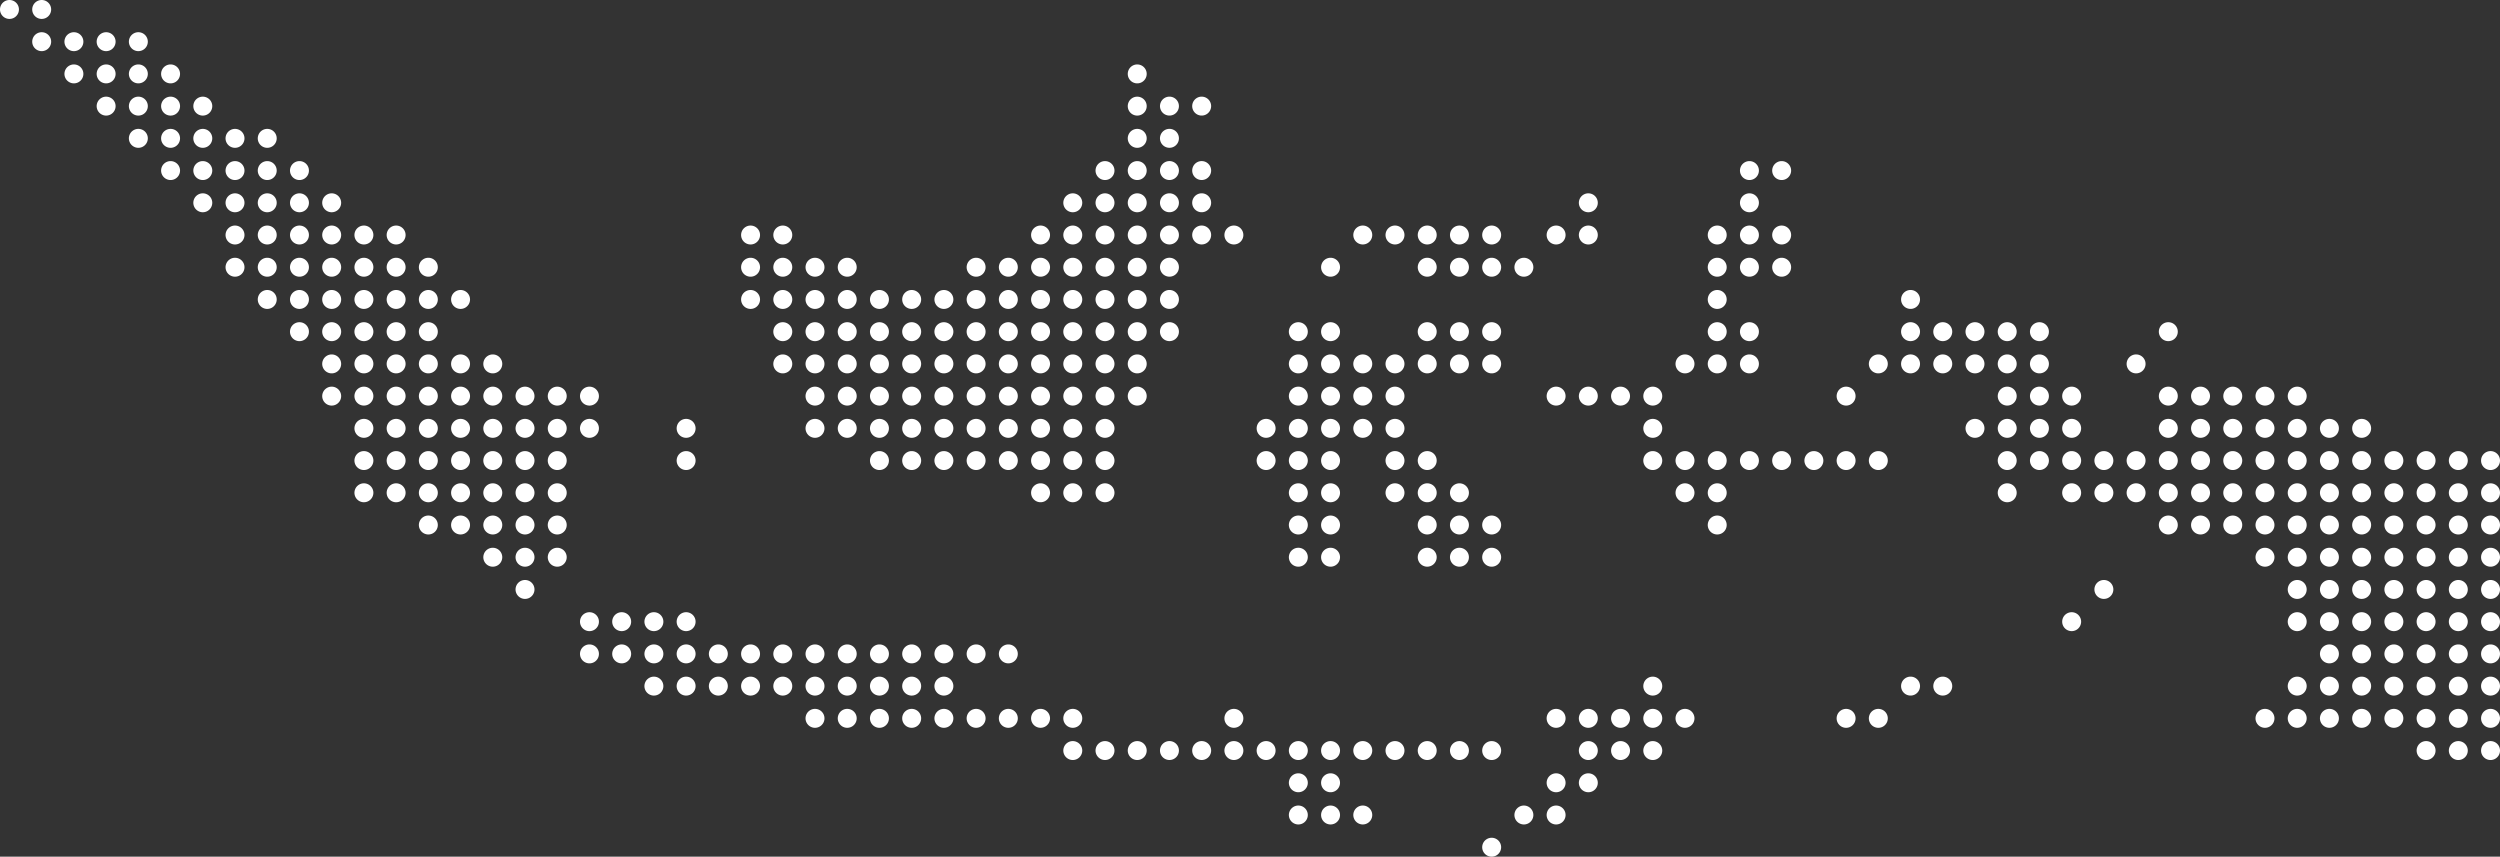 <svg id="Group_51994" data-name="Group 51994" xmlns="http://www.w3.org/2000/svg" xmlns:xlink="http://www.w3.org/1999/xlink" width="1286.006" height="440.686" viewBox="0 0 1286.006 440.686">
  <rect x="0" y="0" width="1286.006" height="440.686" fill="#333333" stroke="none"/>
  <defs>
    <clipPath id="clip-path">
      <rect id="Rectangle_4605" data-name="Rectangle 4605" width="1286.006" height="440.686" fill="#fff"/>
    </clipPath>
  </defs>
  <g id="Group_51994-2" data-name="Group 51994" clip-path="url(#clip-path)">
    <path id="Path_49086" data-name="Path 49086" d="M1276.269,236.917a4.87,4.87,0,1,1,4.87,4.87,4.869,4.869,0,0,1-4.87-4.87m4.87,11.708a4.868,4.868,0,1,0,4.87,4.867,4.867,4.867,0,0,0-4.87-4.867m0,16.573a4.87,4.87,0,1,0,4.87,4.87,4.869,4.869,0,0,0-4.87-4.87m0,16.575a4.868,4.868,0,1,0,4.87,4.87,4.869,4.869,0,0,0-4.87-4.87m0,16.575a4.868,4.868,0,1,0,4.87,4.87,4.869,4.869,0,0,0-4.87-4.87m0,16.575a4.868,4.868,0,1,0,4.87,4.867,4.869,4.869,0,0,0-4.87-4.867m0,16.575a4.868,4.868,0,1,0,4.87,4.867,4.869,4.869,0,0,0-4.87-4.867m0,16.573a4.87,4.87,0,1,0,4.87,4.87,4.869,4.869,0,0,0-4.87-4.87m0,16.575a4.87,4.87,0,1,0,4.87,4.87,4.869,4.869,0,0,0-4.87-4.87m0,16.575a4.868,4.868,0,1,0,4.87,4.87,4.869,4.869,0,0,0-4.87-4.87M1264.563,232.05a4.868,4.868,0,1,0,4.87,4.867,4.869,4.869,0,0,0-4.87-4.867m0,16.575a4.868,4.868,0,1,0,4.87,4.867,4.867,4.867,0,0,0-4.87-4.867m0,16.573a4.87,4.87,0,1,0,4.87,4.87,4.869,4.869,0,0,0-4.87-4.87m0,16.575a4.868,4.868,0,1,0,4.87,4.87,4.869,4.869,0,0,0-4.87-4.87m0,16.575a4.868,4.868,0,1,0,4.87,4.87,4.869,4.869,0,0,0-4.87-4.87m0,16.575a4.868,4.868,0,1,0,4.87,4.867,4.869,4.869,0,0,0-4.87-4.867m0,16.575a4.868,4.868,0,1,0,4.87,4.867,4.869,4.869,0,0,0-4.87-4.867m0,16.573a4.87,4.87,0,1,0,4.87,4.87,4.869,4.869,0,0,0-4.87-4.87m0,16.575a4.87,4.87,0,1,0,4.87,4.87,4.869,4.869,0,0,0-4.87-4.87m0,16.575a4.868,4.868,0,1,0,4.87,4.87,4.869,4.869,0,0,0-4.87-4.87M1247.988,232.05a4.868,4.868,0,1,0,4.87,4.867,4.868,4.868,0,0,0-4.87-4.867m0,16.575a4.868,4.868,0,1,0,4.87,4.867,4.866,4.866,0,0,0-4.87-4.867m0,16.573a4.87,4.87,0,1,0,4.87,4.87,4.869,4.869,0,0,0-4.87-4.87m0,16.575a4.868,4.868,0,1,0,4.87,4.87,4.869,4.869,0,0,0-4.87-4.87m0,16.575a4.868,4.868,0,1,0,4.87,4.87,4.869,4.869,0,0,0-4.87-4.87m0,16.575a4.868,4.868,0,1,0,4.87,4.867,4.868,4.868,0,0,0-4.87-4.867m0,16.575a4.868,4.868,0,1,0,4.87,4.867,4.868,4.868,0,0,0-4.87-4.867m0,16.573a4.87,4.87,0,1,0,4.87,4.87,4.869,4.869,0,0,0-4.87-4.87m0,16.575a4.87,4.87,0,1,0,4.87,4.87,4.869,4.869,0,0,0-4.87-4.87m0,16.575a4.868,4.868,0,1,0,4.87,4.87,4.869,4.869,0,0,0-4.87-4.87M1231.413,232.05a4.868,4.868,0,1,0,4.87,4.867,4.868,4.868,0,0,0-4.87-4.867m0,16.575a4.868,4.868,0,1,0,4.87,4.867,4.866,4.866,0,0,0-4.87-4.867m0,16.573a4.87,4.87,0,1,0,4.87,4.87,4.869,4.869,0,0,0-4.87-4.87m0,16.575a4.868,4.868,0,1,0,4.87,4.87,4.869,4.869,0,0,0-4.87-4.87m0,16.575a4.868,4.868,0,1,0,4.87,4.87,4.869,4.869,0,0,0-4.87-4.87m0,16.575a4.868,4.868,0,1,0,4.87,4.867,4.868,4.868,0,0,0-4.87-4.867m0,16.575a4.868,4.868,0,1,0,4.87,4.867,4.868,4.868,0,0,0-4.87-4.867m0,16.573a4.87,4.87,0,1,0,4.87,4.87,4.869,4.869,0,0,0-4.87-4.87m0,16.575a4.87,4.87,0,1,0,4.87,4.87,4.869,4.869,0,0,0-4.87-4.87M1214.84,215.475a4.868,4.868,0,1,0,4.867,4.87,4.869,4.869,0,0,0-4.867-4.87m0,16.575a4.868,4.868,0,1,0,4.867,4.867,4.869,4.869,0,0,0-4.867-4.867m0,16.575a4.868,4.868,0,1,0,4.867,4.867,4.867,4.867,0,0,0-4.867-4.867m0,16.573a4.87,4.87,0,1,0,4.867,4.87,4.869,4.869,0,0,0-4.867-4.87m0,16.575a4.868,4.868,0,1,0,4.867,4.87,4.869,4.869,0,0,0-4.867-4.87m0,16.575a4.868,4.868,0,1,0,4.867,4.87,4.869,4.869,0,0,0-4.867-4.87m0,16.575a4.868,4.868,0,1,0,4.867,4.867,4.869,4.869,0,0,0-4.867-4.867m0,16.575a4.868,4.868,0,1,0,4.867,4.867,4.869,4.869,0,0,0-4.867-4.867m0,16.573a4.87,4.87,0,1,0,4.867,4.87,4.869,4.869,0,0,0-4.867-4.87m0,16.575a4.87,4.87,0,1,0,4.867,4.87,4.869,4.869,0,0,0-4.867-4.87m-16.575-149.173a4.868,4.868,0,1,0,4.867,4.87,4.869,4.869,0,0,0-4.867-4.87m0,16.575a4.868,4.868,0,1,0,4.867,4.867,4.869,4.869,0,0,0-4.867-4.867m0,16.575a4.868,4.868,0,1,0,4.867,4.867,4.867,4.867,0,0,0-4.867-4.867m0,16.573a4.87,4.87,0,1,0,4.867,4.87,4.869,4.869,0,0,0-4.867-4.87m0,16.575a4.868,4.868,0,1,0,4.867,4.87,4.869,4.869,0,0,0-4.867-4.87m0,16.575a4.868,4.868,0,1,0,4.867,4.87,4.869,4.869,0,0,0-4.867-4.87m0,16.575a4.868,4.868,0,1,0,4.867,4.867,4.869,4.869,0,0,0-4.867-4.867m0,16.575a4.868,4.868,0,1,0,4.867,4.867,4.869,4.869,0,0,0-4.867-4.867m0,16.573a4.87,4.87,0,1,0,4.867,4.87,4.869,4.869,0,0,0-4.867-4.87m0,16.575a4.87,4.87,0,1,0,4.867,4.87,4.869,4.869,0,0,0-4.867-4.87M1181.689,198.9a4.868,4.868,0,1,0,4.87,4.87,4.869,4.869,0,0,0-4.87-4.87m0,16.575a4.868,4.868,0,1,0,4.87,4.87,4.869,4.869,0,0,0-4.87-4.87m0,16.575a4.868,4.868,0,1,0,4.87,4.867,4.869,4.869,0,0,0-4.87-4.867m0,16.575a4.868,4.868,0,1,0,4.87,4.867,4.867,4.867,0,0,0-4.87-4.867m0,16.573a4.87,4.87,0,1,0,4.87,4.87,4.87,4.87,0,0,0-4.87-4.87m0,16.575a4.868,4.868,0,1,0,4.87,4.87,4.869,4.869,0,0,0-4.87-4.87m0,16.575a4.868,4.868,0,1,0,4.87,4.87,4.869,4.869,0,0,0-4.87-4.87m0,16.575a4.868,4.868,0,1,0,4.87,4.867,4.869,4.869,0,0,0-4.87-4.867m0,33.148a4.87,4.87,0,1,0,4.87,4.87,4.869,4.869,0,0,0-4.87-4.87m0,16.575a4.87,4.87,0,1,0,4.87,4.87,4.869,4.869,0,0,0-4.87-4.87M1165.114,198.9a4.868,4.868,0,1,0,4.87,4.87,4.869,4.869,0,0,0-4.87-4.87m0,16.575a4.868,4.868,0,1,0,4.87,4.87,4.869,4.869,0,0,0-4.87-4.87m0,16.575a4.868,4.868,0,1,0,4.87,4.867,4.869,4.869,0,0,0-4.87-4.867m0,16.575a4.868,4.868,0,1,0,4.87,4.867,4.867,4.867,0,0,0-4.87-4.867m0,16.573a4.87,4.87,0,1,0,4.87,4.87,4.869,4.869,0,0,0-4.87-4.87m0,16.575a4.868,4.868,0,1,0,4.87,4.87,4.869,4.869,0,0,0-4.87-4.87m0,82.874a4.87,4.87,0,1,0,4.87,4.87,4.869,4.869,0,0,0-4.87-4.87M1148.538,198.9a4.868,4.868,0,1,0,4.87,4.87,4.869,4.869,0,0,0-4.87-4.87m0,16.575a4.868,4.868,0,1,0,4.87,4.87,4.869,4.869,0,0,0-4.87-4.87m0,16.575a4.868,4.868,0,1,0,4.87,4.867,4.868,4.868,0,0,0-4.87-4.867m0,16.575a4.868,4.868,0,1,0,4.87,4.867,4.866,4.866,0,0,0-4.87-4.867m0,16.573a4.87,4.87,0,1,0,4.87,4.87,4.869,4.869,0,0,0-4.87-4.87m-16.575-66.3a4.868,4.868,0,1,0,4.87,4.87,4.869,4.869,0,0,0-4.87-4.87m0,16.575a4.868,4.868,0,1,0,4.87,4.87,4.869,4.869,0,0,0-4.87-4.87m0,16.575a4.868,4.868,0,1,0,4.87,4.867,4.868,4.868,0,0,0-4.87-4.867m0,16.575a4.868,4.868,0,1,0,4.87,4.867,4.866,4.866,0,0,0-4.87-4.867m0,16.573a4.87,4.87,0,1,0,4.87,4.87,4.869,4.869,0,0,0-4.87-4.87m-16.573-99.45a4.87,4.87,0,1,0,4.867,4.87,4.869,4.869,0,0,0-4.867-4.87m0,33.151a4.868,4.868,0,1,0,4.867,4.87,4.869,4.869,0,0,0-4.867-4.87m0,16.575a4.868,4.868,0,1,0,4.867,4.87,4.869,4.869,0,0,0-4.867-4.87m0,16.575a4.868,4.868,0,1,0,4.867,4.867,4.869,4.869,0,0,0-4.867-4.867m0,16.575a4.868,4.868,0,1,0,4.867,4.867,4.867,4.867,0,0,0-4.867-4.867m0,16.573a4.87,4.87,0,1,0,4.867,4.87,4.87,4.87,0,0,0-4.867-4.87m-16.576-82.874a4.87,4.87,0,1,0,4.867,4.87,4.869,4.869,0,0,0-4.867-4.87m0,49.726a4.868,4.868,0,1,0,4.867,4.867,4.869,4.869,0,0,0-4.867-4.867m0,16.575a4.868,4.868,0,1,0,4.867,4.867,4.867,4.867,0,0,0-4.867-4.867M1082.24,232.05a4.868,4.868,0,1,0,4.87,4.867,4.869,4.869,0,0,0-4.87-4.867m0,16.575a4.868,4.868,0,1,0,4.87,4.867,4.867,4.867,0,0,0-4.87-4.867m0,49.723a4.868,4.868,0,1,0,4.87,4.87,4.869,4.869,0,0,0-4.87-4.87m-16.575-99.45a4.868,4.868,0,1,0,4.87,4.87,4.867,4.867,0,0,0-4.87-4.87m0,16.575a4.868,4.868,0,1,0,4.87,4.87,4.867,4.867,0,0,0-4.87-4.87m0,16.575a4.868,4.868,0,1,0,4.87,4.867,4.867,4.867,0,0,0-4.87-4.867m0,16.575a4.868,4.868,0,1,0,4.87,4.867,4.865,4.865,0,0,0-4.87-4.867m0,66.3a4.868,4.868,0,1,0,4.87,4.867,4.866,4.866,0,0,0-4.87-4.867m-16.575-149.176a4.87,4.87,0,1,0,4.87,4.87,4.869,4.869,0,0,0-4.87-4.87m0,16.575a4.87,4.87,0,1,0,4.87,4.87,4.869,4.869,0,0,0-4.87-4.87m0,16.575a4.868,4.868,0,1,0,4.87,4.87,4.869,4.869,0,0,0-4.87-4.87m0,16.575a4.868,4.868,0,1,0,4.87,4.87,4.869,4.869,0,0,0-4.87-4.87m0,16.575a4.868,4.868,0,1,0,4.87,4.867,4.868,4.868,0,0,0-4.87-4.867m-16.575-66.3a4.87,4.87,0,1,0,4.87,4.87,4.869,4.869,0,0,0-4.87-4.87m0,16.575a4.87,4.87,0,1,0,4.87,4.87,4.869,4.869,0,0,0-4.87-4.87m0,16.575a4.868,4.868,0,1,0,4.87,4.87,4.869,4.869,0,0,0-4.87-4.87m0,16.575a4.868,4.868,0,1,0,4.87,4.87,4.869,4.869,0,0,0-4.87-4.87m0,16.575a4.868,4.868,0,1,0,4.87,4.867,4.868,4.868,0,0,0-4.87-4.867m0,16.575a4.868,4.868,0,1,0,4.87,4.867,4.866,4.866,0,0,0-4.87-4.867m-16.573-82.877a4.87,4.87,0,1,0,4.867,4.87,4.869,4.869,0,0,0-4.867-4.87m0,16.575a4.87,4.87,0,1,0,4.867,4.87,4.869,4.869,0,0,0-4.867-4.87m0,33.151a4.868,4.868,0,1,0,4.867,4.87,4.869,4.869,0,0,0-4.867-4.87m-16.575-49.726a4.87,4.87,0,1,0,4.867,4.87,4.869,4.869,0,0,0-4.867-4.87m0,16.575a4.87,4.87,0,1,0,4.867,4.87,4.869,4.869,0,0,0-4.867-4.87m0,165.748a4.87,4.87,0,1,0,4.867,4.87,4.869,4.869,0,0,0-4.867-4.87m-16.575-198.9a4.868,4.868,0,1,0,4.87,4.867,4.869,4.869,0,0,0-4.87-4.867m0,16.573a4.87,4.87,0,1,0,4.87,4.87,4.869,4.869,0,0,0-4.87-4.87m0,16.575a4.87,4.87,0,1,0,4.87,4.87,4.869,4.869,0,0,0-4.87-4.87m0,165.748a4.87,4.87,0,1,0,4.87,4.87,4.869,4.869,0,0,0-4.87-4.87M966.215,182.324a4.87,4.87,0,1,0,4.87,4.87,4.869,4.869,0,0,0-4.87-4.87m0,49.726a4.868,4.868,0,1,0,4.87,4.867,4.869,4.869,0,0,0-4.87-4.867m0,132.6a4.87,4.87,0,1,0,4.87,4.87,4.869,4.869,0,0,0-4.87-4.87M949.639,198.9a4.868,4.868,0,1,0,4.87,4.87,4.869,4.869,0,0,0-4.87-4.87m0,33.151a4.868,4.868,0,1,0,4.87,4.867,4.868,4.868,0,0,0-4.87-4.867m0,132.6a4.87,4.87,0,1,0,4.87,4.87,4.869,4.869,0,0,0-4.87-4.87m-16.575-132.6a4.868,4.868,0,1,0,4.87,4.867,4.868,4.868,0,0,0-4.87-4.867M916.491,82.874a4.868,4.868,0,1,0,4.867,4.87,4.869,4.869,0,0,0-4.867-4.87m0,33.151a4.868,4.868,0,1,0,4.867,4.867,4.869,4.869,0,0,0-4.867-4.867m0,16.575a4.868,4.868,0,1,0,4.867,4.867,4.869,4.869,0,0,0-4.867-4.867m0,99.45a4.868,4.868,0,1,0,4.867,4.867,4.869,4.869,0,0,0-4.867-4.867M899.916,82.874a4.868,4.868,0,1,0,4.867,4.87,4.869,4.869,0,0,0-4.867-4.87m0,16.575a4.868,4.868,0,1,0,4.867,4.87,4.869,4.869,0,0,0-4.867-4.87m0,16.575a4.868,4.868,0,1,0,4.867,4.867,4.869,4.869,0,0,0-4.867-4.867m0,16.575a4.868,4.868,0,1,0,4.867,4.867,4.869,4.869,0,0,0-4.867-4.867m0,33.148a4.87,4.87,0,1,0,4.867,4.87,4.869,4.869,0,0,0-4.867-4.87m0,16.575a4.87,4.87,0,1,0,4.867,4.87,4.869,4.869,0,0,0-4.867-4.87m0,49.726a4.868,4.868,0,1,0,4.867,4.867,4.869,4.869,0,0,0-4.867-4.867M883.341,116.025a4.868,4.868,0,1,0,4.87,4.867,4.869,4.869,0,0,0-4.87-4.867m0,16.575a4.868,4.868,0,1,0,4.87,4.867,4.869,4.869,0,0,0-4.87-4.867m0,16.575a4.868,4.868,0,1,0,4.87,4.867,4.869,4.869,0,0,0-4.87-4.867m0,16.573a4.87,4.87,0,1,0,4.87,4.87,4.869,4.869,0,0,0-4.87-4.87m0,16.575a4.87,4.87,0,1,0,4.87,4.87,4.869,4.869,0,0,0-4.87-4.87m0,49.726a4.868,4.868,0,1,0,4.87,4.867,4.869,4.869,0,0,0-4.87-4.867m0,16.575a4.868,4.868,0,1,0,4.87,4.867,4.867,4.867,0,0,0-4.87-4.867m0,16.573a4.87,4.87,0,1,0,4.87,4.87,4.869,4.869,0,0,0-4.87-4.87m-16.575-82.874a4.87,4.87,0,1,0,4.87,4.87,4.867,4.867,0,0,0-4.87-4.87m0,49.726a4.868,4.868,0,1,0,4.87,4.867,4.866,4.866,0,0,0-4.87-4.867m0,16.575a4.868,4.868,0,1,0,4.87,4.867,4.865,4.865,0,0,0-4.87-4.867m0,116.022a4.87,4.87,0,1,0,4.87,4.87,4.867,4.867,0,0,0-4.87-4.87M850.19,198.9a4.868,4.868,0,1,0,4.87,4.87,4.869,4.869,0,0,0-4.87-4.87m0,16.575a4.868,4.868,0,1,0,4.87,4.87,4.869,4.869,0,0,0-4.87-4.87m0,16.575a4.868,4.868,0,1,0,4.87,4.867,4.868,4.868,0,0,0-4.87-4.867m0,116.022a4.87,4.87,0,1,0,4.87,4.87,4.869,4.869,0,0,0-4.87-4.87m0,16.575a4.87,4.87,0,1,0,4.87,4.87,4.869,4.869,0,0,0-4.87-4.87m0,16.575a4.868,4.868,0,1,0,4.87,4.87,4.869,4.869,0,0,0-4.87-4.87M833.617,198.9a4.868,4.868,0,1,0,4.867,4.87,4.869,4.869,0,0,0-4.867-4.87m0,165.748a4.87,4.87,0,1,0,4.867,4.87,4.869,4.869,0,0,0-4.867-4.87m0,16.575a4.868,4.868,0,1,0,4.867,4.87,4.869,4.869,0,0,0-4.867-4.87M817.042,99.45a4.868,4.868,0,1,0,4.867,4.87,4.869,4.869,0,0,0-4.867-4.87m0,16.575a4.868,4.868,0,1,0,4.867,4.867,4.869,4.869,0,0,0-4.867-4.867m0,82.874a4.868,4.868,0,1,0,4.867,4.87,4.869,4.869,0,0,0-4.867-4.87m0,165.748a4.87,4.87,0,1,0,4.867,4.87,4.869,4.869,0,0,0-4.867-4.87m0,16.575a4.868,4.868,0,1,0,4.867,4.87,4.869,4.869,0,0,0-4.867-4.87m0,16.575a4.868,4.868,0,1,0,4.867,4.87,4.869,4.869,0,0,0-4.867-4.87M800.466,116.025a4.868,4.868,0,1,0,4.87,4.867,4.869,4.869,0,0,0-4.87-4.867m0,82.874a4.868,4.868,0,1,0,4.87,4.87,4.869,4.869,0,0,0-4.87-4.87m0,165.748a4.87,4.87,0,1,0,4.87,4.87,4.869,4.869,0,0,0-4.87-4.87m0,33.151a4.868,4.868,0,1,0,4.87,4.87,4.869,4.869,0,0,0-4.87-4.87m0,16.575a4.868,4.868,0,1,0,4.87,4.867,4.869,4.869,0,0,0-4.87-4.867M783.891,132.6a4.868,4.868,0,1,0,4.87,4.867,4.869,4.869,0,0,0-4.87-4.867m0,281.773a4.868,4.868,0,1,0,4.87,4.867,4.869,4.869,0,0,0-4.87-4.867M767.316,116.025a4.868,4.868,0,1,0,4.87,4.867,4.866,4.866,0,0,0-4.87-4.867m0,16.575a4.868,4.868,0,1,0,4.87,4.867,4.866,4.866,0,0,0-4.87-4.867m0,33.148a4.87,4.87,0,1,0,4.87,4.87,4.867,4.867,0,0,0-4.87-4.87m0,16.575a4.87,4.87,0,1,0,4.87,4.87,4.867,4.867,0,0,0-4.87-4.87m0,82.874a4.87,4.87,0,1,0,4.87,4.87,4.867,4.867,0,0,0-4.87-4.87m0,16.575a4.868,4.868,0,1,0,4.87,4.87,4.867,4.867,0,0,0-4.87-4.87m0,99.45a4.868,4.868,0,1,0,4.87,4.87,4.867,4.867,0,0,0-4.87-4.87m0,49.726a4.868,4.868,0,1,0,4.87,4.867,4.866,4.866,0,0,0-4.87-4.867M750.74,116.025a4.868,4.868,0,1,0,4.87,4.867,4.868,4.868,0,0,0-4.87-4.867m0,16.575a4.868,4.868,0,1,0,4.87,4.867,4.868,4.868,0,0,0-4.87-4.867m0,33.148a4.87,4.87,0,1,0,4.87,4.87,4.869,4.869,0,0,0-4.87-4.87m0,16.575a4.87,4.87,0,1,0,4.87,4.87,4.869,4.869,0,0,0-4.87-4.87m0,66.3a4.868,4.868,0,1,0,4.87,4.867,4.866,4.866,0,0,0-4.87-4.867m0,16.573a4.87,4.87,0,1,0,4.87,4.87,4.869,4.869,0,0,0-4.87-4.87m0,16.575a4.868,4.868,0,1,0,4.87,4.87,4.869,4.869,0,0,0-4.87-4.87m0,99.45a4.868,4.868,0,1,0,4.87,4.87,4.869,4.869,0,0,0-4.87-4.87m-16.575-265.2a4.868,4.868,0,1,0,4.87,4.867,4.868,4.868,0,0,0-4.87-4.867m0,16.575a4.868,4.868,0,1,0,4.87,4.867,4.868,4.868,0,0,0-4.87-4.867m0,33.148a4.87,4.87,0,1,0,4.87,4.87,4.869,4.869,0,0,0-4.87-4.87m0,16.575a4.87,4.87,0,1,0,4.87,4.87,4.869,4.869,0,0,0-4.87-4.87m0,49.726a4.868,4.868,0,1,0,4.87,4.867,4.868,4.868,0,0,0-4.87-4.867m0,16.575a4.868,4.868,0,1,0,4.87,4.867,4.866,4.866,0,0,0-4.87-4.867m0,16.573a4.87,4.87,0,1,0,4.87,4.87,4.869,4.869,0,0,0-4.87-4.87m0,16.575a4.868,4.868,0,1,0,4.87,4.87,4.869,4.869,0,0,0-4.87-4.87m0,99.45a4.868,4.868,0,1,0,4.87,4.87,4.869,4.869,0,0,0-4.87-4.87m-16.573-265.2a4.868,4.868,0,1,0,4.867,4.867,4.869,4.869,0,0,0-4.867-4.867m0,66.3a4.87,4.87,0,1,0,4.867,4.87,4.869,4.869,0,0,0-4.867-4.87m0,16.575a4.868,4.868,0,1,0,4.867,4.87,4.869,4.869,0,0,0-4.867-4.87m0,16.575a4.868,4.868,0,1,0,4.867,4.87,4.869,4.869,0,0,0-4.867-4.87m0,16.575a4.868,4.868,0,1,0,4.867,4.867,4.869,4.869,0,0,0-4.867-4.867m0,16.575a4.868,4.868,0,1,0,4.867,4.867,4.867,4.867,0,0,0-4.867-4.867m0,132.6a4.868,4.868,0,1,0,4.867,4.87,4.869,4.869,0,0,0-4.867-4.87m-16.575-265.2a4.868,4.868,0,1,0,4.867,4.867,4.869,4.869,0,0,0-4.867-4.867m0,66.3a4.87,4.87,0,1,0,4.867,4.87,4.869,4.869,0,0,0-4.867-4.87m0,16.575a4.868,4.868,0,1,0,4.867,4.87,4.869,4.869,0,0,0-4.867-4.87m0,16.575a4.868,4.868,0,1,0,4.867,4.87,4.869,4.869,0,0,0-4.867-4.87m0,165.748a4.868,4.868,0,1,0,4.867,4.87,4.87,4.87,0,0,0-4.867-4.87m0,33.151a4.868,4.868,0,1,0,4.867,4.867,4.869,4.869,0,0,0-4.867-4.867M684.441,132.6a4.868,4.868,0,1,0,4.87,4.867,4.869,4.869,0,0,0-4.87-4.867m0,33.148a4.87,4.87,0,1,0,4.87,4.87,4.869,4.869,0,0,0-4.87-4.87m0,16.575a4.87,4.87,0,1,0,4.87,4.87,4.869,4.869,0,0,0-4.87-4.87m0,16.575a4.868,4.868,0,1,0,4.87,4.87,4.869,4.869,0,0,0-4.87-4.87m0,16.575a4.868,4.868,0,1,0,4.87,4.87,4.869,4.869,0,0,0-4.87-4.87m0,16.575a4.868,4.868,0,1,0,4.87,4.867,4.869,4.869,0,0,0-4.87-4.867m0,16.575a4.868,4.868,0,1,0,4.87,4.867,4.867,4.867,0,0,0-4.87-4.867m0,16.573a4.87,4.87,0,1,0,4.87,4.87,4.869,4.869,0,0,0-4.87-4.87m0,16.575a4.868,4.868,0,1,0,4.87,4.87,4.869,4.869,0,0,0-4.87-4.87m0,99.45a4.868,4.868,0,1,0,4.87,4.87,4.869,4.869,0,0,0-4.87-4.87m0,16.575a4.868,4.868,0,1,0,4.87,4.87,4.869,4.869,0,0,0-4.87-4.87m0,16.575a4.868,4.868,0,1,0,4.87,4.867,4.869,4.869,0,0,0-4.87-4.867M667.866,165.748a4.87,4.87,0,1,0,4.87,4.87,4.867,4.867,0,0,0-4.87-4.87m0,16.575a4.87,4.87,0,1,0,4.87,4.87,4.867,4.867,0,0,0-4.87-4.87m0,16.575a4.868,4.868,0,1,0,4.87,4.87,4.867,4.867,0,0,0-4.87-4.87m0,16.575a4.868,4.868,0,1,0,4.87,4.87,4.867,4.867,0,0,0-4.87-4.87m0,16.575a4.868,4.868,0,1,0,4.87,4.867,4.866,4.866,0,0,0-4.87-4.867m0,16.575a4.868,4.868,0,1,0,4.87,4.867,4.865,4.865,0,0,0-4.87-4.867m0,16.573a4.87,4.87,0,1,0,4.87,4.87,4.867,4.867,0,0,0-4.87-4.87m0,16.575a4.868,4.868,0,1,0,4.87,4.87,4.867,4.867,0,0,0-4.87-4.87m0,99.45a4.868,4.868,0,1,0,4.87,4.87,4.867,4.867,0,0,0-4.87-4.87m0,16.575a4.868,4.868,0,1,0,4.87,4.87,4.867,4.867,0,0,0-4.87-4.87m0,16.575a4.868,4.868,0,1,0,4.87,4.867,4.867,4.867,0,0,0-4.87-4.867m-16.575-198.9a4.868,4.868,0,1,0,4.87,4.87,4.869,4.869,0,0,0-4.87-4.87m0,16.575a4.868,4.868,0,1,0,4.87,4.867,4.868,4.868,0,0,0-4.87-4.867m0,149.173a4.868,4.868,0,1,0,4.87,4.87,4.869,4.869,0,0,0-4.87-4.87m-16.573-265.2a4.868,4.868,0,1,0,4.867,4.867,4.869,4.869,0,0,0-4.867-4.867m0,248.623a4.87,4.87,0,1,0,4.867,4.87,4.869,4.869,0,0,0-4.867-4.87m0,16.575a4.868,4.868,0,1,0,4.867,4.87,4.869,4.869,0,0,0-4.867-4.87m-16.575-331.5a4.868,4.868,0,1,0,4.867,4.867,4.867,4.867,0,0,0-4.867-4.867m0,33.148a4.868,4.868,0,1,0,4.867,4.87,4.869,4.869,0,0,0-4.867-4.87m0,16.575a4.868,4.868,0,1,0,4.867,4.87,4.869,4.869,0,0,0-4.867-4.87m0,16.575a4.868,4.868,0,1,0,4.867,4.867,4.869,4.869,0,0,0-4.867-4.867m0,265.2a4.868,4.868,0,1,0,4.867,4.87,4.869,4.869,0,0,0-4.867-4.87m-16.575-331.5a4.868,4.868,0,1,0,4.87,4.867,4.867,4.867,0,0,0-4.87-4.867m0,16.573a4.87,4.87,0,1,0,4.87,4.87,4.869,4.869,0,0,0-4.87-4.87m0,16.575a4.868,4.868,0,1,0,4.87,4.87,4.869,4.869,0,0,0-4.87-4.87m0,16.575a4.868,4.868,0,1,0,4.87,4.87,4.869,4.869,0,0,0-4.87-4.87m0,16.575a4.868,4.868,0,1,0,4.87,4.867,4.869,4.869,0,0,0-4.87-4.867m0,16.575a4.868,4.868,0,1,0,4.87,4.867,4.869,4.869,0,0,0-4.87-4.867m0,16.575a4.868,4.868,0,1,0,4.87,4.867,4.869,4.869,0,0,0-4.87-4.867m0,16.573a4.87,4.87,0,1,0,4.87,4.87,4.869,4.869,0,0,0-4.87-4.87m0,215.475a4.868,4.868,0,1,0,4.87,4.87,4.869,4.869,0,0,0-4.87-4.87M584.992,33.151a4.868,4.868,0,1,0,4.87,4.867,4.869,4.869,0,0,0-4.87-4.867m0,16.575a4.868,4.868,0,1,0,4.87,4.867,4.867,4.867,0,0,0-4.87-4.867m0,16.573a4.87,4.87,0,1,0,4.87,4.87,4.869,4.869,0,0,0-4.87-4.87m0,16.575a4.868,4.868,0,1,0,4.87,4.87,4.869,4.869,0,0,0-4.87-4.87m0,16.575a4.868,4.868,0,1,0,4.87,4.87,4.869,4.869,0,0,0-4.87-4.87m0,16.575a4.868,4.868,0,1,0,4.87,4.867,4.869,4.869,0,0,0-4.87-4.867m0,16.575a4.868,4.868,0,1,0,4.87,4.867,4.869,4.869,0,0,0-4.87-4.867m0,16.575a4.868,4.868,0,1,0,4.87,4.867,4.869,4.869,0,0,0-4.87-4.867m0,16.573a4.87,4.87,0,1,0,4.87,4.87,4.869,4.869,0,0,0-4.87-4.87m0,16.575a4.87,4.87,0,1,0,4.87,4.87,4.869,4.869,0,0,0-4.87-4.87m0,16.575a4.868,4.868,0,1,0,4.87,4.87,4.869,4.869,0,0,0-4.87-4.87m0,182.324a4.868,4.868,0,1,0,4.87,4.87,4.869,4.869,0,0,0-4.87-4.87M568.416,82.874a4.868,4.868,0,1,0,4.87,4.87,4.869,4.869,0,0,0-4.87-4.87m0,16.575a4.868,4.868,0,1,0,4.87,4.87,4.869,4.869,0,0,0-4.87-4.87m0,16.575a4.868,4.868,0,1,0,4.87,4.867,4.868,4.868,0,0,0-4.87-4.867m0,16.575a4.868,4.868,0,1,0,4.87,4.867,4.868,4.868,0,0,0-4.87-4.867m0,16.575a4.868,4.868,0,1,0,4.87,4.867,4.868,4.868,0,0,0-4.87-4.867m0,16.573a4.87,4.87,0,1,0,4.87,4.87,4.869,4.869,0,0,0-4.87-4.87m0,16.575a4.87,4.87,0,1,0,4.87,4.87,4.869,4.869,0,0,0-4.87-4.87m0,16.575a4.868,4.868,0,1,0,4.87,4.87,4.869,4.869,0,0,0-4.87-4.87m0,16.575a4.868,4.868,0,1,0,4.87,4.87,4.869,4.869,0,0,0-4.87-4.87m0,16.575a4.868,4.868,0,1,0,4.87,4.867,4.868,4.868,0,0,0-4.87-4.867m0,16.575a4.868,4.868,0,1,0,4.87,4.867,4.866,4.866,0,0,0-4.87-4.867m0,132.6a4.868,4.868,0,1,0,4.87,4.87,4.869,4.869,0,0,0-4.87-4.87M551.841,99.45a4.868,4.868,0,1,0,4.87,4.87,4.869,4.869,0,0,0-4.87-4.87m0,16.575a4.868,4.868,0,1,0,4.87,4.867,4.868,4.868,0,0,0-4.87-4.867m0,16.575a4.868,4.868,0,1,0,4.87,4.867,4.868,4.868,0,0,0-4.87-4.867m0,16.575a4.868,4.868,0,1,0,4.87,4.867,4.868,4.868,0,0,0-4.87-4.867m0,16.573a4.87,4.87,0,1,0,4.87,4.87,4.869,4.869,0,0,0-4.87-4.87m0,16.575a4.87,4.87,0,1,0,4.87,4.87,4.869,4.869,0,0,0-4.87-4.87m0,16.575a4.868,4.868,0,1,0,4.87,4.87,4.869,4.869,0,0,0-4.87-4.87m0,16.575a4.868,4.868,0,1,0,4.87,4.87,4.869,4.869,0,0,0-4.87-4.87m0,16.575a4.868,4.868,0,1,0,4.87,4.867,4.868,4.868,0,0,0-4.87-4.867m0,16.575a4.868,4.868,0,1,0,4.87,4.867,4.866,4.866,0,0,0-4.87-4.867m0,116.022a4.87,4.87,0,1,0,4.87,4.87,4.869,4.869,0,0,0-4.87-4.87m0,16.575a4.868,4.868,0,1,0,4.87,4.87,4.869,4.869,0,0,0-4.87-4.87m-16.575-265.2a4.868,4.868,0,1,0,4.87,4.867,4.868,4.868,0,0,0-4.87-4.867m0,16.575a4.868,4.868,0,1,0,4.87,4.867,4.868,4.868,0,0,0-4.87-4.867m0,16.575a4.868,4.868,0,1,0,4.87,4.867,4.868,4.868,0,0,0-4.87-4.867m0,16.573a4.87,4.87,0,1,0,4.87,4.87,4.869,4.869,0,0,0-4.87-4.87m0,16.575a4.87,4.87,0,1,0,4.87,4.87,4.869,4.869,0,0,0-4.87-4.87m0,16.575a4.868,4.868,0,1,0,4.87,4.87,4.869,4.869,0,0,0-4.87-4.87m0,16.575a4.868,4.868,0,1,0,4.87,4.87,4.869,4.869,0,0,0-4.87-4.87m0,16.575a4.868,4.868,0,1,0,4.87,4.867,4.868,4.868,0,0,0-4.87-4.867m0,16.575a4.868,4.868,0,1,0,4.87,4.867,4.866,4.866,0,0,0-4.87-4.867m0,116.022a4.87,4.87,0,1,0,4.87,4.87,4.869,4.869,0,0,0-4.87-4.87M518.693,132.6a4.868,4.868,0,1,0,4.867,4.867,4.869,4.869,0,0,0-4.867-4.867m0,16.575a4.868,4.868,0,1,0,4.867,4.867,4.869,4.869,0,0,0-4.867-4.867m0,16.573a4.87,4.87,0,1,0,4.867,4.87,4.869,4.869,0,0,0-4.867-4.87m0,16.575a4.87,4.87,0,1,0,4.867,4.87,4.869,4.869,0,0,0-4.867-4.87m0,16.575a4.868,4.868,0,1,0,4.867,4.87,4.869,4.869,0,0,0-4.867-4.87m0,16.575a4.868,4.868,0,1,0,4.867,4.87,4.869,4.869,0,0,0-4.867-4.87m0,16.575a4.868,4.868,0,1,0,4.867,4.867,4.869,4.869,0,0,0-4.867-4.867m0,99.45a4.868,4.868,0,1,0,4.867,4.867,4.869,4.869,0,0,0-4.867-4.867m0,33.148a4.87,4.87,0,1,0,4.867,4.87,4.869,4.869,0,0,0-4.867-4.87M502.118,132.6a4.868,4.868,0,1,0,4.867,4.867,4.869,4.869,0,0,0-4.867-4.867m0,16.575a4.868,4.868,0,1,0,4.867,4.867,4.869,4.869,0,0,0-4.867-4.867m0,16.573a4.87,4.87,0,1,0,4.867,4.87,4.869,4.869,0,0,0-4.867-4.87m0,16.575a4.87,4.87,0,1,0,4.867,4.87,4.869,4.869,0,0,0-4.867-4.87m0,16.575a4.868,4.868,0,1,0,4.867,4.87,4.869,4.869,0,0,0-4.867-4.87m0,16.575a4.868,4.868,0,1,0,4.867,4.87,4.869,4.869,0,0,0-4.867-4.87m0,16.575a4.868,4.868,0,1,0,4.867,4.867,4.869,4.869,0,0,0-4.867-4.867m0,99.45a4.868,4.868,0,1,0,4.867,4.867,4.869,4.869,0,0,0-4.867-4.867m0,33.148a4.87,4.87,0,1,0,4.867,4.87,4.869,4.869,0,0,0-4.867-4.87M485.542,149.176a4.868,4.868,0,1,0,4.87,4.867,4.869,4.869,0,0,0-4.87-4.867m0,16.573a4.87,4.87,0,1,0,4.87,4.87,4.869,4.869,0,0,0-4.87-4.87m0,16.575a4.87,4.87,0,1,0,4.87,4.87,4.869,4.869,0,0,0-4.87-4.87m0,16.575a4.868,4.868,0,1,0,4.87,4.87,4.869,4.869,0,0,0-4.87-4.87m0,16.575a4.868,4.868,0,1,0,4.87,4.87,4.869,4.869,0,0,0-4.87-4.87m0,16.575a4.868,4.868,0,1,0,4.87,4.867,4.869,4.869,0,0,0-4.87-4.867m0,99.45a4.868,4.868,0,1,0,4.87,4.867,4.869,4.869,0,0,0-4.87-4.867m0,16.573a4.87,4.87,0,1,0,4.87,4.87,4.869,4.869,0,0,0-4.87-4.87m0,16.575a4.87,4.87,0,1,0,4.87,4.87,4.869,4.869,0,0,0-4.87-4.87M468.967,149.176a4.868,4.868,0,1,0,4.87,4.867,4.866,4.866,0,0,0-4.87-4.867m0,16.573a4.87,4.87,0,1,0,4.87,4.87,4.867,4.867,0,0,0-4.87-4.87m0,16.575a4.87,4.87,0,1,0,4.87,4.87,4.867,4.867,0,0,0-4.87-4.87m0,16.575a4.868,4.868,0,1,0,4.87,4.87,4.867,4.867,0,0,0-4.87-4.87m0,16.575a4.868,4.868,0,1,0,4.87,4.87,4.867,4.867,0,0,0-4.87-4.87m0,16.575a4.868,4.868,0,1,0,4.87,4.867,4.866,4.866,0,0,0-4.87-4.867m0,99.45a4.868,4.868,0,1,0,4.87,4.867,4.866,4.866,0,0,0-4.87-4.867m0,16.573a4.87,4.87,0,1,0,4.87,4.87,4.867,4.867,0,0,0-4.87-4.87m0,16.575a4.87,4.87,0,1,0,4.87,4.87,4.867,4.867,0,0,0-4.87-4.87M452.391,149.176a4.868,4.868,0,1,0,4.87,4.867,4.868,4.868,0,0,0-4.87-4.867m0,16.573a4.87,4.87,0,1,0,4.87,4.87,4.869,4.869,0,0,0-4.87-4.87m0,16.575a4.87,4.87,0,1,0,4.87,4.87,4.869,4.869,0,0,0-4.87-4.87m0,16.575a4.868,4.868,0,1,0,4.87,4.87,4.869,4.869,0,0,0-4.87-4.87m0,16.575a4.868,4.868,0,1,0,4.87,4.87,4.869,4.869,0,0,0-4.87-4.87m0,16.575a4.868,4.868,0,1,0,4.87,4.867,4.868,4.868,0,0,0-4.87-4.867m0,99.45a4.868,4.868,0,1,0,4.87,4.867,4.868,4.868,0,0,0-4.87-4.867m0,16.573a4.87,4.87,0,1,0,4.87,4.87,4.869,4.869,0,0,0-4.87-4.87m0,16.575a4.87,4.87,0,1,0,4.87,4.87,4.869,4.869,0,0,0-4.87-4.87M435.819,132.6a4.868,4.868,0,1,0,4.867,4.867,4.869,4.869,0,0,0-4.867-4.867m0,16.575a4.868,4.868,0,1,0,4.867,4.867,4.869,4.869,0,0,0-4.867-4.867m0,16.573a4.87,4.87,0,1,0,4.867,4.87,4.869,4.869,0,0,0-4.867-4.87m0,16.575a4.87,4.87,0,1,0,4.867,4.87,4.869,4.869,0,0,0-4.867-4.87m0,16.575a4.868,4.868,0,1,0,4.867,4.87,4.869,4.869,0,0,0-4.867-4.87m0,16.575a4.868,4.868,0,1,0,4.867,4.87,4.869,4.869,0,0,0-4.867-4.87m0,116.025a4.868,4.868,0,1,0,4.867,4.867,4.869,4.869,0,0,0-4.867-4.867m0,16.573a4.87,4.87,0,1,0,4.867,4.87,4.869,4.869,0,0,0-4.867-4.87m0,16.575a4.87,4.87,0,1,0,4.867,4.87,4.869,4.869,0,0,0-4.867-4.87M419.243,132.6a4.868,4.868,0,1,0,4.867,4.867,4.869,4.869,0,0,0-4.867-4.867m0,16.575a4.868,4.868,0,1,0,4.867,4.867,4.869,4.869,0,0,0-4.867-4.867m0,16.573a4.87,4.87,0,1,0,4.867,4.87,4.869,4.869,0,0,0-4.867-4.87m0,16.575a4.87,4.87,0,1,0,4.867,4.87,4.869,4.869,0,0,0-4.867-4.87m0,16.575a4.868,4.868,0,1,0,4.867,4.87,4.869,4.869,0,0,0-4.867-4.87m0,16.575a4.868,4.868,0,1,0,4.867,4.87,4.869,4.869,0,0,0-4.867-4.87m0,116.025a4.868,4.868,0,1,0,4.867,4.867,4.869,4.869,0,0,0-4.867-4.867m0,16.573a4.87,4.87,0,1,0,4.867,4.87,4.869,4.869,0,0,0-4.867-4.87m0,16.575a4.87,4.87,0,1,0,4.867,4.87,4.869,4.869,0,0,0-4.867-4.87M402.668,116.025a4.868,4.868,0,1,0,4.87,4.867,4.869,4.869,0,0,0-4.87-4.867m0,16.575a4.868,4.868,0,1,0,4.87,4.867,4.869,4.869,0,0,0-4.87-4.867m0,16.575a4.868,4.868,0,1,0,4.87,4.867,4.869,4.869,0,0,0-4.87-4.867m0,16.573a4.87,4.87,0,1,0,4.87,4.87,4.869,4.869,0,0,0-4.87-4.87m0,16.575a4.87,4.87,0,1,0,4.87,4.87,4.869,4.869,0,0,0-4.87-4.87m0,149.176a4.868,4.868,0,1,0,4.87,4.867,4.869,4.869,0,0,0-4.87-4.867m0,16.573a4.87,4.87,0,1,0,4.87,4.87,4.869,4.869,0,0,0-4.87-4.87M386.093,116.025a4.868,4.868,0,1,0,4.87,4.867,4.869,4.869,0,0,0-4.87-4.867m0,16.575a4.868,4.868,0,1,0,4.87,4.867,4.869,4.869,0,0,0-4.87-4.867m0,16.575a4.868,4.868,0,1,0,4.87,4.867,4.869,4.869,0,0,0-4.87-4.867m0,182.324a4.868,4.868,0,1,0,4.87,4.867,4.869,4.869,0,0,0-4.87-4.867m0,16.573a4.87,4.87,0,1,0,4.87,4.87,4.869,4.869,0,0,0-4.87-4.87M369.517,331.5a4.868,4.868,0,1,0,4.87,4.867,4.868,4.868,0,0,0-4.87-4.867m0,16.573a4.87,4.87,0,1,0,4.87,4.87,4.869,4.869,0,0,0-4.87-4.87m-16.575-132.6a4.868,4.868,0,1,0,4.87,4.87,4.869,4.869,0,0,0-4.87-4.87m0,16.575a4.868,4.868,0,1,0,4.87,4.867,4.868,4.868,0,0,0-4.87-4.867m0,82.874a4.868,4.868,0,1,0,4.87,4.867,4.868,4.868,0,0,0-4.87-4.867m0,16.575a4.868,4.868,0,1,0,4.87,4.867,4.868,4.868,0,0,0-4.87-4.867m0,16.573a4.87,4.87,0,1,0,4.87,4.87,4.869,4.869,0,0,0-4.87-4.87m-16.573-33.148a4.868,4.868,0,1,0,4.867,4.867,4.869,4.869,0,0,0-4.867-4.867m0,16.575a4.868,4.868,0,1,0,4.867,4.867,4.869,4.869,0,0,0-4.867-4.867m0,16.573a4.87,4.87,0,1,0,4.867,4.87,4.869,4.869,0,0,0-4.867-4.87m-16.575-33.148a4.868,4.868,0,1,0,4.867,4.867,4.869,4.869,0,0,0-4.867-4.867m0,16.575a4.868,4.868,0,1,0,4.867,4.867,4.869,4.869,0,0,0-4.867-4.867M303.219,198.9a4.868,4.868,0,1,0,4.87,4.87,4.869,4.869,0,0,0-4.87-4.87m0,16.575a4.868,4.868,0,1,0,4.87,4.87,4.869,4.869,0,0,0-4.87-4.87m0,99.45a4.868,4.868,0,1,0,4.87,4.867,4.869,4.869,0,0,0-4.87-4.867m0,16.575a4.868,4.868,0,1,0,4.87,4.867,4.869,4.869,0,0,0-4.87-4.867M286.643,198.9a4.868,4.868,0,1,0,4.87,4.87,4.869,4.869,0,0,0-4.87-4.87m0,16.575a4.868,4.868,0,1,0,4.87,4.87,4.869,4.869,0,0,0-4.87-4.87m0,16.575a4.868,4.868,0,1,0,4.87,4.867,4.869,4.869,0,0,0-4.87-4.867m0,16.575a4.868,4.868,0,1,0,4.87,4.867,4.867,4.867,0,0,0-4.87-4.867m0,16.573a4.87,4.87,0,1,0,4.87,4.87,4.869,4.869,0,0,0-4.87-4.87m0,16.575a4.868,4.868,0,1,0,4.87,4.87,4.869,4.869,0,0,0-4.87-4.87M270.068,198.9a4.868,4.868,0,1,0,4.87,4.87,4.867,4.867,0,0,0-4.87-4.87m0,16.575a4.868,4.868,0,1,0,4.87,4.87,4.867,4.867,0,0,0-4.87-4.87m0,16.575a4.868,4.868,0,1,0,4.87,4.867,4.866,4.866,0,0,0-4.87-4.867m0,16.575a4.868,4.868,0,1,0,4.87,4.867,4.865,4.865,0,0,0-4.87-4.867m0,16.573a4.87,4.87,0,1,0,4.87,4.87,4.867,4.867,0,0,0-4.87-4.87m0,16.575a4.868,4.868,0,1,0,4.87,4.87,4.867,4.867,0,0,0-4.87-4.87m0,16.575a4.868,4.868,0,1,0,4.87,4.87,4.867,4.867,0,0,0-4.87-4.87M253.492,182.324a4.87,4.87,0,1,0,4.87,4.87,4.869,4.869,0,0,0-4.87-4.87m0,16.575a4.868,4.868,0,1,0,4.87,4.87,4.869,4.869,0,0,0-4.87-4.87m0,16.575a4.868,4.868,0,1,0,4.87,4.87,4.869,4.869,0,0,0-4.87-4.87m0,16.575a4.868,4.868,0,1,0,4.87,4.867,4.868,4.868,0,0,0-4.87-4.867m0,16.575a4.868,4.868,0,1,0,4.87,4.867,4.866,4.866,0,0,0-4.87-4.867m0,16.573a4.87,4.87,0,1,0,4.87,4.87,4.869,4.869,0,0,0-4.87-4.87m0,16.575a4.868,4.868,0,1,0,4.87,4.87,4.869,4.869,0,0,0-4.87-4.87m-16.573-132.6a4.868,4.868,0,1,0,4.867,4.867,4.869,4.869,0,0,0-4.867-4.867m0,33.148a4.87,4.87,0,1,0,4.867,4.87,4.869,4.869,0,0,0-4.867-4.87m0,16.575a4.868,4.868,0,1,0,4.867,4.87,4.869,4.869,0,0,0-4.867-4.87m0,16.575a4.868,4.868,0,1,0,4.867,4.87,4.869,4.869,0,0,0-4.867-4.87m0,16.575a4.868,4.868,0,1,0,4.867,4.867,4.869,4.869,0,0,0-4.867-4.867m0,16.575a4.868,4.868,0,1,0,4.867,4.867,4.867,4.867,0,0,0-4.867-4.867m0,16.573a4.87,4.87,0,1,0,4.867,4.87,4.869,4.869,0,0,0-4.867-4.87M220.344,132.6a4.868,4.868,0,1,0,4.867,4.867,4.869,4.869,0,0,0-4.867-4.867m0,16.575a4.868,4.868,0,1,0,4.867,4.867,4.869,4.869,0,0,0-4.867-4.867m0,16.573a4.87,4.87,0,1,0,4.867,4.87,4.869,4.869,0,0,0-4.867-4.87m0,16.575a4.87,4.87,0,1,0,4.867,4.87,4.869,4.869,0,0,0-4.867-4.87m0,16.575a4.868,4.868,0,1,0,4.867,4.87,4.869,4.869,0,0,0-4.867-4.87m0,16.575a4.868,4.868,0,1,0,4.867,4.87,4.869,4.869,0,0,0-4.867-4.87m0,16.575a4.868,4.868,0,1,0,4.867,4.867,4.869,4.869,0,0,0-4.867-4.867m0,16.575a4.868,4.868,0,1,0,4.867,4.867,4.867,4.867,0,0,0-4.867-4.867m0,16.573a4.87,4.87,0,1,0,4.867,4.87,4.869,4.869,0,0,0-4.867-4.87M203.769,116.025a4.868,4.868,0,1,0,4.87,4.867,4.869,4.869,0,0,0-4.87-4.867m0,16.575a4.868,4.868,0,1,0,4.87,4.867,4.869,4.869,0,0,0-4.87-4.867m0,16.575a4.868,4.868,0,1,0,4.87,4.867,4.869,4.869,0,0,0-4.87-4.867m0,16.573a4.87,4.87,0,1,0,4.87,4.87,4.869,4.869,0,0,0-4.87-4.87m0,16.575a4.87,4.87,0,1,0,4.87,4.87,4.869,4.869,0,0,0-4.87-4.87m0,16.575a4.868,4.868,0,1,0,4.87,4.87,4.869,4.869,0,0,0-4.87-4.87m0,16.575a4.868,4.868,0,1,0,4.87,4.87,4.869,4.869,0,0,0-4.87-4.87m0,16.575a4.868,4.868,0,1,0,4.87,4.867,4.869,4.869,0,0,0-4.87-4.867m0,16.575a4.868,4.868,0,1,0,4.87,4.867,4.867,4.867,0,0,0-4.87-4.867m-16.575-132.6a4.868,4.868,0,1,0,4.87,4.867,4.866,4.866,0,0,0-4.87-4.867m0,16.575a4.868,4.868,0,1,0,4.87,4.867,4.866,4.866,0,0,0-4.87-4.867m0,16.575a4.868,4.868,0,1,0,4.87,4.867,4.866,4.866,0,0,0-4.87-4.867m0,16.573a4.87,4.87,0,1,0,4.87,4.87,4.867,4.867,0,0,0-4.87-4.87m0,16.575a4.87,4.87,0,1,0,4.87,4.87,4.867,4.867,0,0,0-4.87-4.87m0,16.575a4.868,4.868,0,1,0,4.87,4.87,4.867,4.867,0,0,0-4.87-4.87m0,16.575a4.868,4.868,0,1,0,4.87,4.87,4.867,4.867,0,0,0-4.87-4.87m0,16.575a4.868,4.868,0,1,0,4.87,4.867,4.866,4.866,0,0,0-4.87-4.867m0,16.575a4.868,4.868,0,1,0,4.87,4.867,4.865,4.865,0,0,0-4.87-4.867M170.618,99.45a4.868,4.868,0,1,0,4.87,4.87,4.869,4.869,0,0,0-4.87-4.87m0,16.575a4.868,4.868,0,1,0,4.87,4.867,4.868,4.868,0,0,0-4.87-4.867m0,16.575a4.868,4.868,0,1,0,4.87,4.867,4.868,4.868,0,0,0-4.87-4.867m0,16.575a4.868,4.868,0,1,0,4.87,4.867,4.868,4.868,0,0,0-4.87-4.867m0,16.573a4.87,4.87,0,1,0,4.87,4.87,4.869,4.869,0,0,0-4.87-4.87m0,16.575a4.87,4.87,0,1,0,4.87,4.87,4.869,4.869,0,0,0-4.87-4.87m0,16.575a4.868,4.868,0,1,0,4.87,4.87,4.869,4.869,0,0,0-4.87-4.87M154.046,82.874a4.868,4.868,0,1,0,4.867,4.87,4.869,4.869,0,0,0-4.867-4.87m0,16.575a4.868,4.868,0,1,0,4.867,4.87,4.869,4.869,0,0,0-4.867-4.87m0,16.575a4.868,4.868,0,1,0,4.867,4.867,4.869,4.869,0,0,0-4.867-4.867m0,16.575a4.868,4.868,0,1,0,4.867,4.867,4.869,4.869,0,0,0-4.867-4.867m0,16.575a4.868,4.868,0,1,0,4.867,4.867,4.869,4.869,0,0,0-4.867-4.867m0,16.573a4.87,4.87,0,1,0,4.867,4.87,4.869,4.869,0,0,0-4.867-4.87M137.47,66.3a4.87,4.87,0,1,0,4.867,4.87,4.869,4.869,0,0,0-4.867-4.87m0,16.575a4.868,4.868,0,1,0,4.867,4.87,4.869,4.869,0,0,0-4.867-4.87m0,16.575a4.868,4.868,0,1,0,4.867,4.87,4.869,4.869,0,0,0-4.867-4.87m0,16.575a4.868,4.868,0,1,0,4.867,4.867,4.869,4.869,0,0,0-4.867-4.867m0,16.575a4.868,4.868,0,1,0,4.867,4.867,4.869,4.869,0,0,0-4.867-4.867m0,16.575a4.868,4.868,0,1,0,4.867,4.867,4.869,4.869,0,0,0-4.867-4.867M120.895,66.3a4.87,4.87,0,1,0,4.867,4.87,4.869,4.869,0,0,0-4.867-4.87m0,16.575a4.868,4.868,0,1,0,4.867,4.87,4.869,4.869,0,0,0-4.867-4.87m0,16.575a4.868,4.868,0,1,0,4.867,4.87,4.869,4.869,0,0,0-4.867-4.87m0,16.575a4.868,4.868,0,1,0,4.867,4.867,4.869,4.869,0,0,0-4.867-4.867m0,16.575a4.868,4.868,0,1,0,4.867,4.867,4.869,4.869,0,0,0-4.867-4.867M104.319,49.726a4.868,4.868,0,1,0,4.87,4.867,4.867,4.867,0,0,0-4.87-4.867m0,16.573a4.87,4.87,0,1,0,4.87,4.87,4.869,4.869,0,0,0-4.87-4.87m0,16.575a4.868,4.868,0,1,0,4.87,4.87,4.869,4.869,0,0,0-4.87-4.87m0,16.575a4.868,4.868,0,1,0,4.87,4.87,4.869,4.869,0,0,0-4.87-4.87m-16.575-66.3a4.868,4.868,0,1,0,4.87,4.867,4.869,4.869,0,0,0-4.87-4.867m0,16.575a4.868,4.868,0,1,0,4.87,4.867,4.867,4.867,0,0,0-4.87-4.867m0,16.573a4.87,4.87,0,1,0,4.87,4.87,4.869,4.869,0,0,0-4.87-4.87m0,16.575a4.868,4.868,0,1,0,4.87,4.87,4.869,4.869,0,0,0-4.87-4.87m-16.575-66.3a4.868,4.868,0,1,0,4.87,4.87,4.869,4.869,0,0,0-4.87-4.87m0,16.575a4.868,4.868,0,1,0,4.87,4.867,4.868,4.868,0,0,0-4.87-4.867m0,16.575a4.868,4.868,0,1,0,4.87,4.867,4.866,4.866,0,0,0-4.87-4.867m0,16.573a4.87,4.87,0,1,0,4.87,4.87,4.869,4.869,0,0,0-4.87-4.87M54.593,16.575a4.868,4.868,0,1,0,4.87,4.87,4.869,4.869,0,0,0-4.87-4.87m0,16.575a4.868,4.868,0,1,0,4.87,4.867,4.868,4.868,0,0,0-4.87-4.867m0,16.575a4.868,4.868,0,1,0,4.87,4.867,4.866,4.866,0,0,0-4.87-4.867M38.021,16.575a4.868,4.868,0,1,0,4.867,4.87,4.869,4.869,0,0,0-4.867-4.87m0,16.575a4.868,4.868,0,1,0,4.867,4.867,4.869,4.869,0,0,0-4.867-4.867M21.445,0a4.868,4.868,0,1,0,4.867,4.87A4.869,4.869,0,0,0,21.445,0m0,16.575a4.868,4.868,0,1,0,4.867,4.87,4.869,4.869,0,0,0-4.867-4.87M4.87,0A4.868,4.868,0,1,0,9.74,4.87,4.869,4.869,0,0,0,4.87,0" transform="translate(0 0)" fill="#fff"/>
  </g>
</svg>
